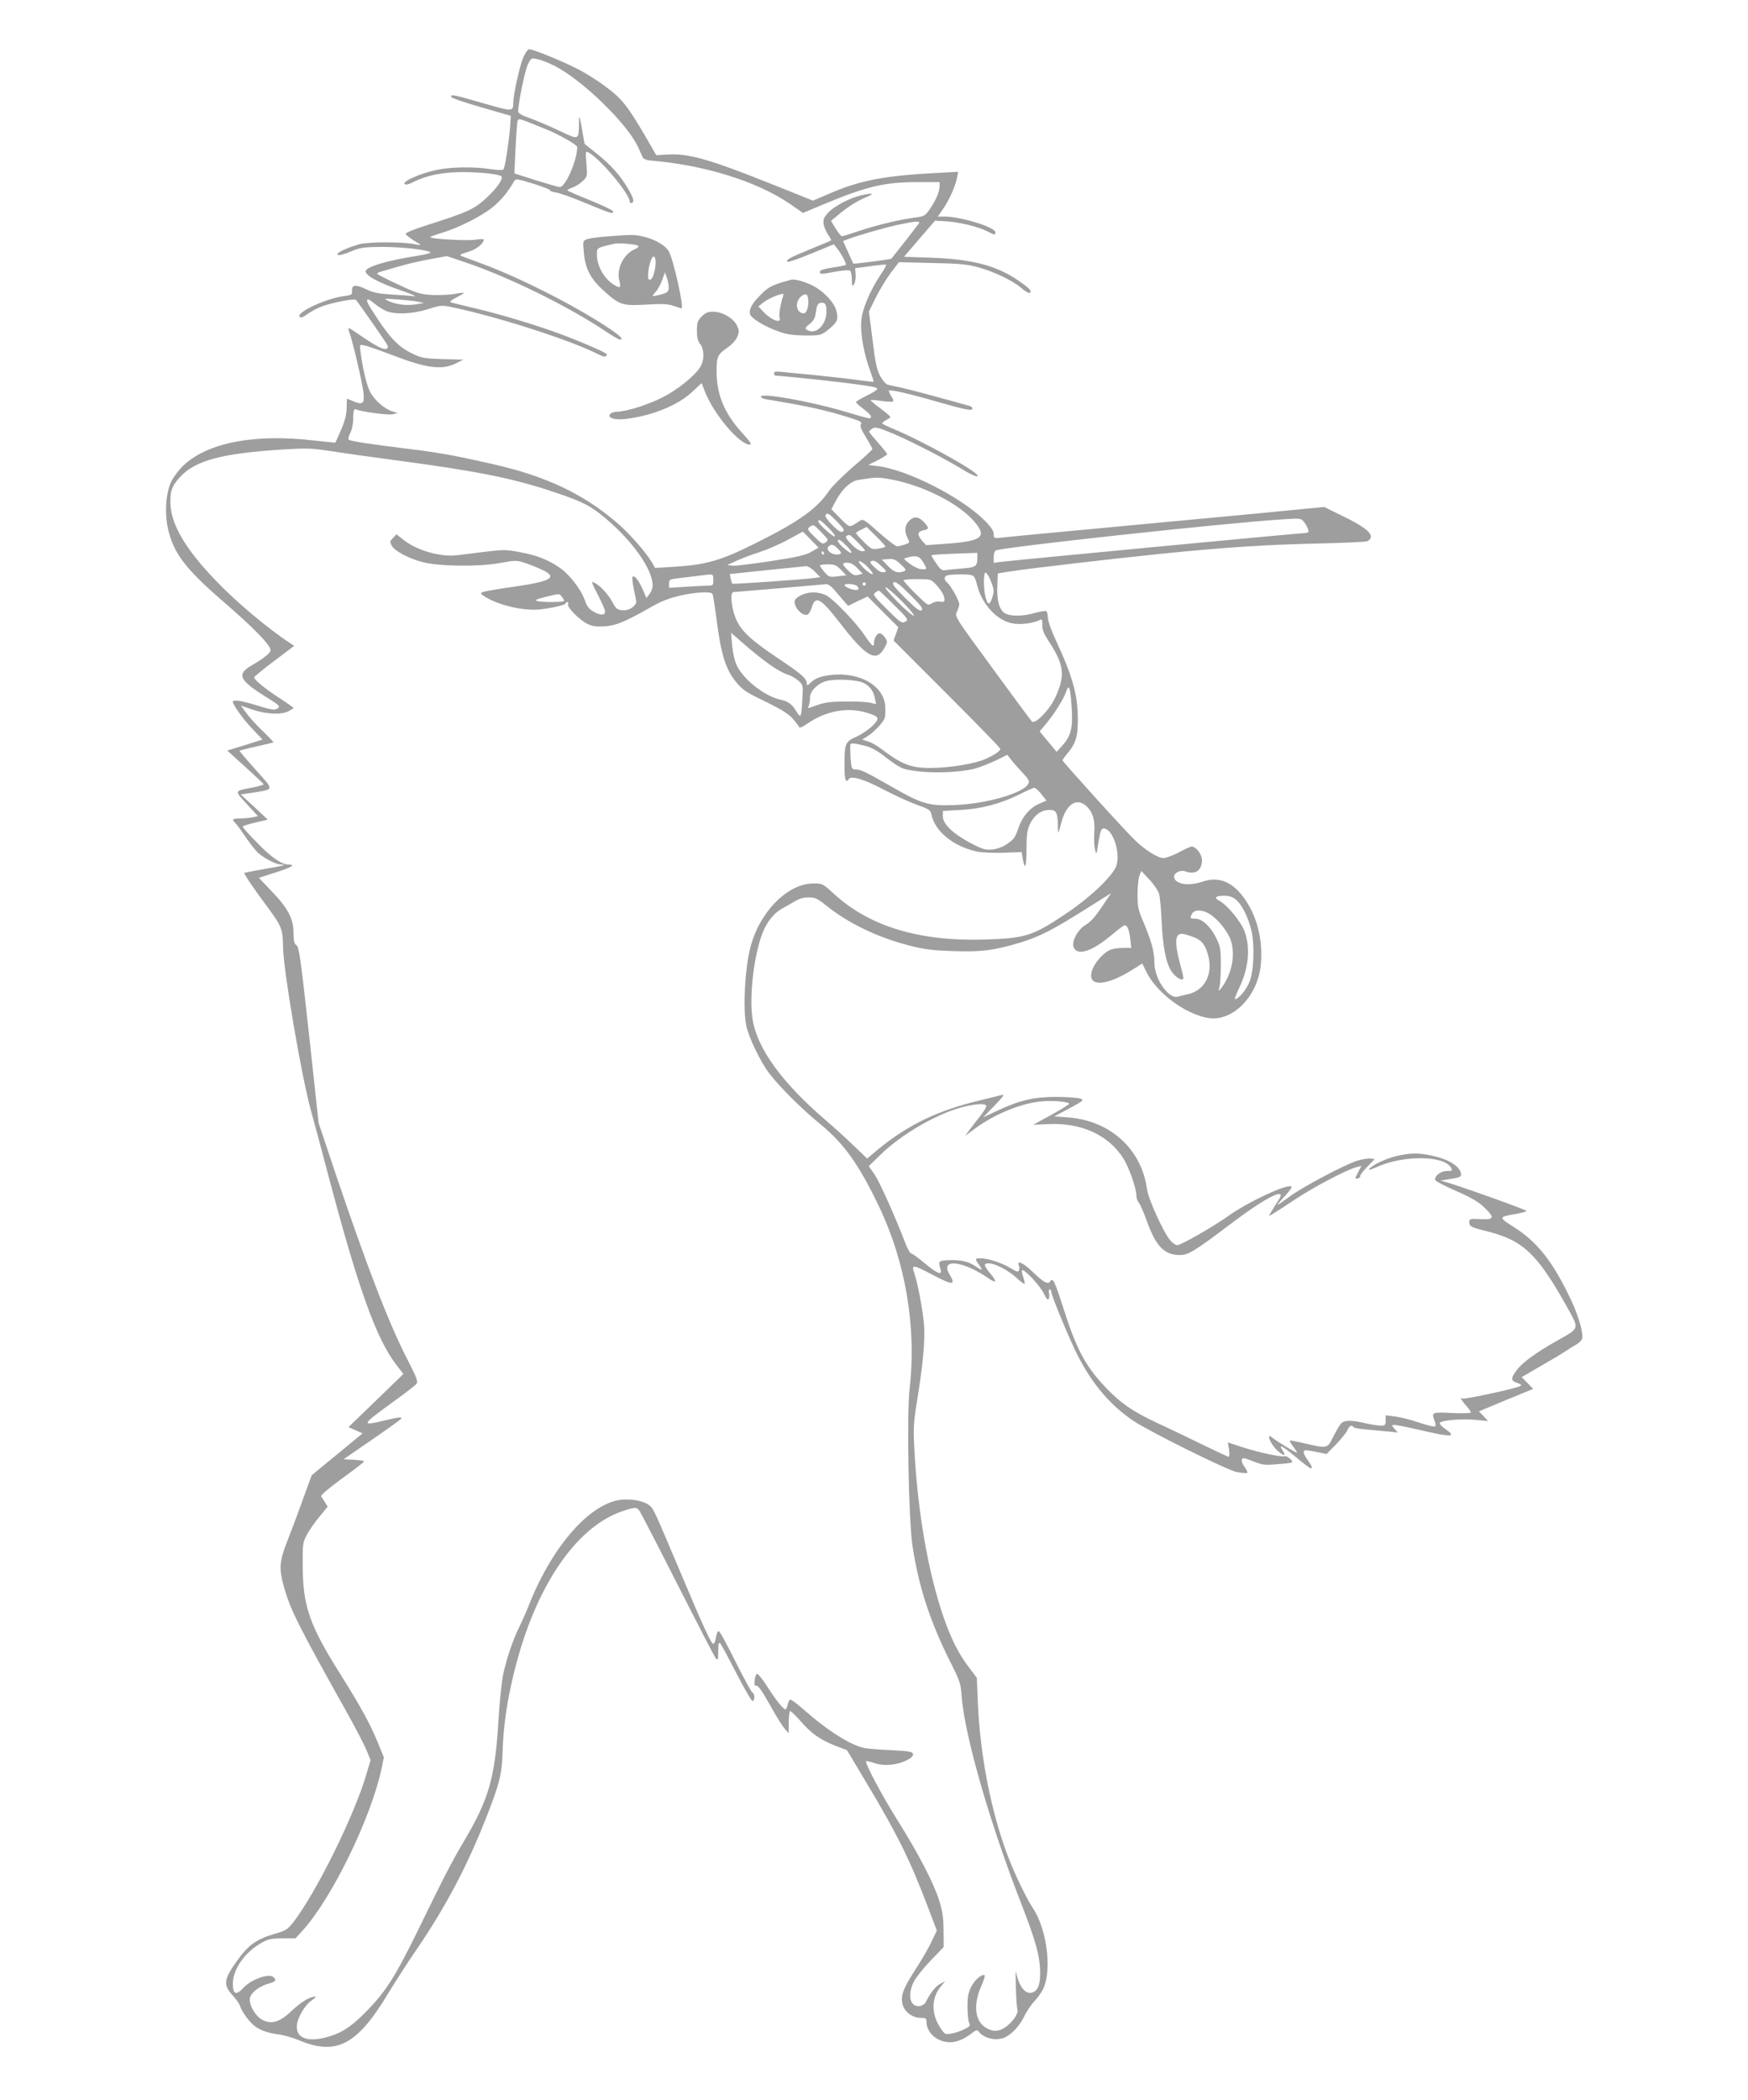 <?xml version="1.0" standalone="no"?>
<!DOCTYPE svg PUBLIC "-//W3C//DTD SVG 20010904//EN"
 "http://www.w3.org/TR/2001/REC-SVG-20010904/DTD/svg10.dtd">
<svg version="1.0" xmlns="http://www.w3.org/2000/svg"
 width="1066pt" height="1280pt" viewBox="0 0 1066 1280"
 preserveAspectRatio="xMidYMid meet">
<g transform="translate(0,1280) scale(0.1,-0.1)"
fill="#9e9e9e" stroke="none">
<path d="M3192 12452 c-22 -50 -62 -230 -62 -279 0 -54 -5 -54 -184 -2 -179
52 -200 56 -194 38 2 -7 85 -35 183 -63 l180 -52 -3 -49 c-4 -80 -32 -269 -42
-278 -4 -5 -40 -4 -78 2 -100 16 -240 14 -330 -5 -94 -19 -210 -70 -195 -85 7
-7 23 -4 51 10 82 42 180 62 307 62 106 0 220 -13 233 -26 13 -13 -28 -73 -90
-130 -77 -71 -115 -88 -360 -166 -76 -24 -136 -48 -134 -54 2 -9 29 -29 82
-61 15 -9 7 -10 -31 -2 -74 15 -282 14 -335 -1 -79 -23 -142 -53 -131 -64 6
-6 34 1 78 19 62 26 79 28 198 29 119 0 280 -19 290 -34 2 -4 -33 -13 -78 -20
-188 -29 -317 -68 -317 -95 0 -27 77 -68 209 -114 73 -25 109 -41 86 -38 -22
3 -85 8 -140 11 -78 5 -112 12 -152 32 -63 30 -89 28 -86 -9 1 -24 -2 -27 -50
-33 -115 -16 -295 -101 -269 -127 7 -7 22 -1 46 17 19 14 59 36 88 47 61 23
200 50 209 40 21 -26 178 -251 188 -270 10 -18 9 -23 -3 -28 -18 -7 -61 15
-152 77 -39 27 -73 49 -77 49 -4 0 -2 -12 4 -27 19 -51 78 -302 85 -363 8 -71
-3 -80 -61 -56 -21 9 -38 16 -39 16 0 0 -2 -26 -2 -58 -1 -40 -11 -79 -34
-132 -18 -41 -33 -76 -35 -78 -1 -1 -60 5 -131 13 -361 42 -646 -12 -795 -152
-27 -25 -60 -69 -74 -97 -33 -69 -42 -186 -22 -282 33 -154 103 -247 341 -453
181 -156 286 -264 286 -293 0 -18 -38 -49 -112 -92 -98 -56 -82 -91 90 -198
75 -46 82 -53 66 -65 -19 -14 -34 -12 -147 23 -80 24 -127 30 -127 16 0 -19
66 -110 122 -168 l59 -62 -107 -34 -108 -33 110 -100 c60 -54 110 -102 112
-105 1 -4 -28 -12 -65 -20 -117 -22 -115 -17 -38 -101 l68 -74 -29 -6 c-16 -4
-50 -7 -76 -8 -52 -1 -56 -4 -33 -28 9 -8 34 -43 57 -77 22 -33 55 -76 72 -95
32 -35 117 -81 150 -81 39 0 8 -9 -84 -24 -52 -9 -105 -19 -118 -22 l-24 -5
22 -37 c12 -20 57 -84 100 -142 111 -150 114 -157 116 -275 3 -145 112 -782
169 -990 24 -88 74 -272 110 -410 180 -680 290 -986 411 -1143 l44 -57 -167
-162 -168 -162 43 -19 43 -19 -155 -128 -155 -127 -57 -156 c-31 -87 -74 -201
-96 -256 -44 -114 -47 -158 -18 -263 40 -146 88 -240 398 -794 45 -81 93 -174
107 -207 l25 -61 -26 -87 c-71 -245 -304 -717 -443 -898 -38 -48 -46 -54 -120
-75 -109 -32 -160 -69 -231 -171 -76 -107 -79 -140 -21 -203 21 -23 42 -53 46
-67 8 -28 49 -86 80 -113 32 -29 85 -49 150 -57 33 -4 88 -20 122 -34 234 -99
360 -34 552 286 41 67 120 191 177 273 175 258 301 497 417 790 84 214 98 269
102 409 5 155 26 304 71 486 127 516 375 883 661 979 78 26 87 26 105 -2 8
-12 113 -215 233 -452 120 -236 224 -437 231 -445 12 -12 14 -6 14 45 0 47 3
57 13 47 6 -7 50 -88 97 -180 47 -91 91 -168 98 -170 15 -5 17 45 1 50 -6 2
-52 87 -103 188 -50 101 -96 186 -102 187 -6 2 -14 -14 -18 -37 -3 -22 -10
-40 -16 -40 -13 0 -58 98 -198 430 -157 371 -166 392 -188 411 -30 25 -82 39
-149 39 -197 0 -440 -266 -590 -645 -15 -38 -40 -95 -55 -125 -43 -85 -89
-224 -105 -315 -8 -46 -19 -161 -25 -257 -21 -356 -58 -484 -213 -745 -72
-122 -121 -216 -285 -553 -127 -259 -186 -353 -291 -463 -96 -100 -151 -140
-230 -166 -131 -43 -211 -22 -211 55 0 48 46 130 90 160 19 13 29 24 22 24
-31 0 -88 -34 -142 -86 -72 -69 -122 -85 -178 -57 -48 24 -90 102 -76 141 11
31 62 68 116 82 41 12 46 21 23 40 -27 22 -132 -16 -177 -63 -47 -52 -68 -46
-68 21 0 92 77 198 185 255 31 17 58 22 119 22 l78 0 45 49 c176 195 411 675
478 977 l16 77 -36 88 c-48 117 -103 217 -230 420 -187 297 -227 411 -229 654
-1 139 0 147 26 196 15 28 49 77 77 110 l49 60 -20 33 -21 32 21 22 c12 12 71
58 131 102 61 44 111 83 111 87 0 4 -28 8 -62 10 l-63 3 173 119 c95 65 175
123 178 127 8 14 -16 11 -111 -12 -136 -32 -132 -25 75 125 64 46 122 91 129
100 12 14 4 35 -57 154 -114 223 -247 569 -442 1147 l-97 290 -58 535 c-51
464 -61 537 -77 548 -14 10 -18 27 -18 76 0 85 -34 150 -133 253 l-78 82 105
34 c97 31 122 47 74 47 -40 0 -107 46 -190 133 -49 49 -88 93 -88 98 0 4 34
15 77 25 l76 18 -82 77 -83 76 78 12 c128 21 127 12 13 139 -56 62 -100 114
-98 116 2 2 49 14 104 26 55 12 101 24 103 25 1 1 -28 32 -66 69 -38 36 -83
86 -101 111 l-32 44 72 -25 c84 -28 175 -32 219 -9 17 9 30 17 30 20 0 2 -37
28 -83 58 -88 57 -157 113 -157 128 0 4 55 50 122 100 l122 92 -24 16 c-135
88 -334 255 -455 383 -188 195 -276 348 -276 477 -1 70 10 99 57 151 93 103
254 146 626 170 150 9 180 8 295 -10 70 -11 263 -38 428 -60 472 -63 693 -108
935 -190 171 -57 219 -81 311 -158 167 -140 289 -313 289 -411 0 -16 -9 -39
-19 -52 l-19 -24 -24 55 c-25 56 -52 88 -61 73 -3 -5 1 -38 8 -73 8 -36 14
-71 15 -77 0 -24 -39 -53 -73 -53 -40 0 -50 7 -71 47 -23 45 -73 101 -106 118
-27 14 -27 13 16 -71 24 -47 44 -92 44 -100 0 -25 -27 -27 -67 -4 -30 16 -43
32 -56 70 -25 70 -96 161 -159 203 -72 48 -137 73 -242 92 -77 15 -97 15 -213
1 -70 -9 -146 -18 -168 -21 -103 -11 -247 31 -328 97 l-39 31 -21 -22 c-20
-20 -21 -23 -7 -49 18 -31 100 -75 185 -98 96 -26 336 -30 467 -7 108 19 108
19 170 -2 35 -12 82 -32 106 -44 82 -42 36 -66 -188 -98 -91 -13 -174 -27
-185 -32 -18 -7 -17 -10 15 -30 86 -53 244 -88 340 -75 79 10 150 27 150 36 0
4 4 8 10 8 5 0 7 -6 4 -14 -7 -18 72 -97 120 -120 30 -14 54 -17 105 -14 69 5
126 29 291 123 50 29 105 50 166 64 96 22 189 27 199 11 3 -5 15 -79 26 -165
26 -203 55 -295 116 -370 42 -51 61 -64 178 -120 94 -46 141 -75 167 -103 19
-21 37 -45 40 -52 3 -10 18 -4 53 20 112 77 243 101 359 66 79 -24 83 -33 39
-78 -21 -22 -65 -52 -99 -68 -71 -32 -74 -39 -74 -181 0 -82 8 -106 26 -78 14
23 94 -1 211 -63 65 -34 156 -76 203 -93 76 -27 85 -33 90 -60 22 -104 136
-196 280 -226 31 -6 101 -9 162 -7 l108 4 6 -35 c14 -80 23 -62 24 48 0 95 4
122 21 158 25 53 68 85 115 86 45 1 53 -13 55 -88 0 -33 2 -55 4 -50 2 6 11
36 19 67 32 112 96 149 156 90 36 -36 49 -86 43 -159 -2 -32 -1 -76 4 -98 9
-40 9 -39 22 43 11 66 17 82 31 82 53 0 102 -135 80 -221 -16 -61 -155 -195
-309 -298 -202 -136 -247 -150 -491 -158 -402 -13 -707 79 -925 279 -67 62
-70 63 -125 63 -158 -1 -329 -175 -384 -390 -34 -133 -46 -374 -25 -477 14
-70 86 -219 138 -288 61 -81 201 -221 318 -316 142 -117 232 -245 352 -495
164 -343 231 -738 188 -1114 -18 -157 -6 -807 18 -960 39 -256 111 -472 245
-735 42 -83 49 -105 54 -175 17 -238 170 -773 366 -1274 85 -219 111 -311 113
-408 2 -80 -14 -120 -50 -129 -42 -11 -79 38 -97 126 -3 14 -3 -29 -1 -95 2
-66 6 -127 10 -136 8 -20 -32 -78 -74 -106 -42 -28 -76 -29 -119 -3 -68 42
-78 140 -27 256 14 32 23 60 20 63 -13 13 -62 -27 -82 -69 -18 -35 -23 -61
-23 -123 0 -43 5 -87 10 -97 9 -17 5 -22 -29 -39 -21 -11 -57 -23 -80 -27 -39
-6 -40 -5 -70 41 -53 83 -50 179 6 246 l27 32 -31 -16 c-28 -15 -59 -54 -88
-112 -6 -11 -22 -21 -36 -23 -59 -7 -77 65 -37 147 12 25 58 83 103 130 l80
83 -1 102 c-1 81 -6 117 -28 186 -36 110 -126 283 -256 490 -94 150 -198 346
-188 355 2 2 24 -3 48 -11 29 -11 64 -14 101 -11 68 6 142 41 137 65 -3 15
-22 18 -133 24 -71 3 -145 9 -164 13 -82 16 -225 106 -372 236 -37 33 -72 59
-78 59 -6 0 -14 -13 -17 -30 -4 -16 -10 -30 -13 -30 -14 0 -59 57 -111 138
-29 46 -58 81 -64 79 -6 -2 -12 -21 -14 -41 -2 -23 1 -36 7 -32 12 8 34 -23
101 -142 28 -51 63 -105 76 -120 l23 -27 1 68 c0 37 4 67 9 67 5 0 34 -28 63
-61 65 -75 120 -114 212 -150 l71 -27 113 -189 c197 -328 275 -487 387 -784
l48 -127 -30 -63 c-16 -35 -55 -103 -85 -150 -77 -119 -98 -162 -98 -206 0
-64 52 -113 120 -113 26 0 30 -4 30 -25 0 -42 28 -83 70 -105 65 -33 129 -22
204 35 30 23 35 24 46 9 33 -39 101 -55 153 -35 43 17 92 68 122 128 15 32 45
76 66 98 21 22 45 57 54 79 50 119 17 361 -66 485 -40 60 -110 205 -153 318
-102 268 -169 612 -183 937 l-6 149 -49 65 c-62 81 -107 170 -153 302 -96 277
-161 655 -180 1045 -6 112 -3 152 19 285 35 218 48 362 41 455 -8 92 -38 252
-59 313 -20 56 -10 55 110 -8 127 -67 145 -66 103 5 -57 95 82 81 236 -25 54
-37 58 -23 10 32 -19 23 -32 45 -29 49 17 28 124 -17 194 -81 24 -22 45 -38
48 -36 2 3 -1 21 -8 41 -7 20 -10 39 -7 42 11 11 107 -91 131 -139 19 -38 27
-47 32 -34 3 9 4 25 1 36 -3 11 -1 20 4 20 5 0 9 -5 9 -11 0 -23 113 -296 162
-391 89 -175 200 -304 337 -397 101 -68 572 -301 633 -314 32 -6 60 -8 64 -5
3 4 -4 20 -16 36 -13 17 -20 37 -17 45 5 13 15 11 68 -10 57 -23 71 -25 148
-18 47 3 88 8 90 11 9 8 -31 42 -44 38 -19 -8 -158 22 -260 55 l-87 29 7 -44
c3 -24 3 -44 -2 -44 -4 0 -73 32 -153 71 -80 39 -208 101 -285 136 -150 71
-226 123 -321 225 -118 126 -173 232 -253 486 -49 152 -61 177 -76 152 -13
-22 -41 -7 -106 56 -62 59 -100 76 -85 38 3 -8 3 -20 0 -28 -4 -11 -16 -8 -53
15 -50 31 -136 59 -183 59 -33 0 -34 -3 -7 -41 25 -35 20 -36 -26 -5 -41 28
-96 39 -170 34 -52 -3 -54 -6 -39 -56 11 -38 -20 -26 -97 38 -39 33 -77 60
-83 60 -6 0 -22 28 -35 63 -64 166 -157 373 -188 419 l-35 50 70 68 c123 121
337 247 492 289 79 22 145 27 154 12 4 -5 -11 -31 -32 -58 -21 -26 -51 -66
-67 -87 l-30 -40 61 45 c120 89 289 157 410 166 73 6 164 -3 164 -15 0 -4 -49
-35 -110 -68 l-109 -60 90 4 c202 10 367 -65 459 -208 34 -53 80 -183 80 -227
0 -15 6 -34 14 -42 8 -9 30 -60 50 -114 54 -153 107 -207 200 -207 54 0 89 22
330 204 204 153 328 213 273 131 -7 -11 -24 -37 -37 -59 l-23 -38 23 12 c13 7
78 49 144 93 117 77 311 178 369 193 l29 7 -21 -41 c-20 -39 -20 -40 -1 -35
11 3 17 9 15 14 -3 4 16 30 42 56 l47 48 -27 3 c-15 2 -51 -4 -80 -13 -83 -27
-339 -163 -416 -221 -39 -29 -71 -51 -71 -48 0 3 21 27 47 55 25 27 43 52 39
56 -21 21 -268 -94 -390 -182 -89 -63 -284 -175 -307 -175 -8 0 -27 12 -41 28
-38 40 -135 251 -143 313 -34 246 -225 419 -483 438 l-83 6 92 49 c86 46 91
50 68 59 -13 6 -78 10 -144 11 -139 0 -224 -19 -365 -85 l-85 -40 70 72 c42
42 62 69 50 66 -11 -3 -69 -17 -130 -32 -264 -62 -449 -151 -634 -304 l-63
-53 -77 74 c-42 41 -121 113 -177 161 -267 229 -418 438 -445 617 -21 136 8
383 60 520 25 67 70 124 119 151 21 11 55 31 77 44 27 17 55 25 86 25 40 0 53
-6 108 -50 133 -107 311 -193 501 -242 95 -25 142 -31 268 -35 176 -7 256 4
415 52 120 37 195 76 407 209 l146 92 -58 -86 c-38 -57 -70 -92 -95 -106 -50
-28 -91 -104 -75 -140 24 -52 112 -23 230 76 39 33 75 60 81 60 16 0 28 -30
34 -87 l6 -51 -53 0 c-29 0 -66 -6 -83 -15 -40 -21 -88 -77 -103 -121 -34
-104 83 -101 252 7 l54 34 23 -47 c61 -129 237 -261 378 -285 150 -25 304 132
322 326 13 146 -20 283 -93 392 -74 110 -161 148 -262 113 -89 -30 -174 -15
-174 32 0 22 41 41 67 31 62 -23 103 4 103 69 0 34 -36 82 -63 82 -7 0 -42
-16 -77 -35 -36 -19 -79 -35 -95 -35 -34 0 -106 45 -171 106 -54 50 -444 481
-444 489 0 4 11 21 25 37 56 66 68 106 68 213 0 150 -32 263 -135 484 -27 58
-48 118 -48 137 0 18 -4 36 -10 39 -5 3 -34 -2 -65 -10 -76 -23 -156 -23 -188
-2 -34 22 -49 78 -45 170 l3 72 75 12 c107 17 632 78 925 108 399 40 640 55
945 62 157 3 295 10 308 14 12 5 22 17 22 28 0 29 -54 69 -175 127 l-110 54
-410 -40 c-225 -21 -653 -61 -950 -89 -297 -28 -566 -53 -597 -57 -58 -6 -58
-6 -58 21 0 19 -16 43 -58 85 -141 140 -473 309 -651 329 l-56 7 58 29 c31 16
57 33 57 37 0 4 -25 35 -55 69 -30 34 -55 64 -55 68 0 3 9 12 20 19 16 10 32
7 95 -18 104 -41 321 -151 439 -222 65 -40 102 -56 108 -50 18 18 -342 218
-524 292 -32 13 -58 27 -58 30 0 4 11 13 25 20 14 7 25 16 25 19 0 3 -27 26
-60 51 -33 24 -60 47 -60 50 0 4 29 2 65 -4 36 -5 68 -6 71 -3 4 4 -1 18 -10
31 -9 14 -16 29 -16 34 0 11 117 -15 300 -68 167 -48 210 -56 210 -41 0 6 -6
13 -12 15 -106 31 -359 99 -413 111 -38 8 -79 17 -91 20 -12 3 -31 25 -46 52
-21 39 -30 81 -47 221 l-22 173 40 82 c22 45 63 113 91 151 l52 68 201 -5
c164 -3 217 -8 281 -26 97 -26 210 -80 265 -127 22 -20 46 -32 51 -29 16 10
-4 30 -73 77 -132 90 -280 128 -523 137 l-171 6 94 110 95 110 66 -4 c79 -4
194 -32 251 -60 48 -25 51 -25 51 -7 0 31 -208 95 -308 96 l-43 0 31 45 c39
56 76 140 86 190 l7 38 -129 -7 c-324 -17 -470 -45 -663 -129 l-93 -40 -242
97 c-391 156 -515 192 -646 184 l-68 -4 -58 101 c-115 197 -149 241 -248 315
-50 38 -133 90 -184 115 -99 49 -262 115 -285 115 -8 0 -24 -22 -35 -48z m187
-52 c173 -87 450 -357 514 -500 11 -25 23 -52 27 -60 4 -8 22 -16 41 -18 329
-26 653 -126 855 -264 l81 -56 119 50 c270 113 377 138 585 138 l129 0 0 -25
c0 -34 -22 -84 -59 -139 -28 -40 -35 -45 -83 -51 -96 -12 -235 -45 -340 -80
-56 -19 -108 -35 -113 -35 -6 0 -23 21 -39 47 l-28 47 34 28 c62 53 122 92
178 115 58 24 45 29 -30 12 -69 -16 -167 -68 -201 -107 -26 -29 -30 -41 -26
-69 3 -18 16 -47 27 -64 12 -16 20 -32 18 -34 -2 -3 -60 -27 -129 -55 -126
-52 -148 -64 -136 -76 3 -4 68 19 144 50 l138 57 20 -25 c27 -34 59 -95 53
-101 -2 -2 -39 -10 -81 -16 -53 -8 -77 -16 -77 -25 0 -17 4 -17 100 1 47 8 79
10 85 4 5 -5 10 -30 10 -54 0 -39 2 -43 13 -28 7 10 11 36 10 58 l-3 40 90 12
c50 7 93 11 98 10 4 -1 -9 -27 -29 -56 -69 -102 -118 -219 -122 -293 -5 -77
18 -200 54 -296 13 -36 23 -67 21 -69 -2 -1 -51 4 -108 12 -57 8 -176 21 -264
30 -88 8 -177 17 -197 19 -28 3 -38 0 -38 -10 0 -8 6 -14 13 -14 25 0 316 -30
432 -45 158 -20 185 -26 185 -36 0 -5 -29 -24 -65 -41 -36 -18 -65 -35 -65
-39 0 -4 22 -24 50 -45 49 -37 56 -60 16 -51 -11 2 -76 21 -143 41 -213 62
-503 113 -503 88 0 -6 15 -13 33 -16 255 -42 359 -65 509 -112 63 -20 77 -28
69 -38 -9 -10 -1 -30 29 -80 22 -36 40 -69 40 -73 0 -5 -52 -53 -116 -107 -63
-55 -129 -120 -146 -145 -74 -110 -180 -187 -440 -317 -223 -112 -310 -137
-513 -149 l-110 -7 -18 32 c-40 67 -143 184 -221 249 -207 175 -428 278 -746
351 -215 49 -319 69 -488 90 -268 33 -387 51 -395 60 -5 4 -1 23 9 41 11 21
18 56 18 92 1 45 4 56 15 52 41 -16 201 -37 227 -30 l29 8 -28 8 c-50 14 -116
71 -142 124 -21 44 -45 147 -58 253 -4 32 -3 33 27 26 17 -3 89 -28 159 -55
223 -86 313 -97 403 -51 l39 20 -125 3 c-118 4 -129 6 -192 37 -86 42 -142
105 -251 279 -33 52 -20 64 26 23 19 -16 51 -37 71 -45 56 -24 162 -19 257 11
81 25 81 25 158 9 284 -61 716 -201 881 -285 35 -18 50 -18 50 1 0 8 -151 74
-280 122 -145 54 -370 122 -520 157 -74 18 -142 34 -150 37 -10 3 2 14 33 30
27 13 47 26 45 28 -1 2 -28 -1 -58 -7 -30 -5 -91 -8 -135 -6 -72 4 -92 10
-207 64 -70 32 -127 62 -128 65 0 4 8 9 18 12 9 2 57 17 107 31 49 15 137 35
195 46 l105 19 104 -35 c267 -89 636 -270 868 -426 40 -26 77 -48 83 -48 26 0
3 23 -72 73 -203 134 -519 295 -748 382 -69 26 -134 50 -145 54 -16 7 -9 11
37 25 51 14 98 51 98 76 0 4 -24 3 -52 -1 -47 -8 -264 4 -275 15 -2 2 29 14
69 26 103 31 243 101 312 157 51 42 92 90 131 158 10 17 17 16 118 -15 58 -18
104 -36 102 -40 -3 -4 13 -10 34 -13 21 -2 104 -32 185 -66 154 -64 170 -69
164 -48 -3 6 -66 37 -141 67 -75 30 -137 57 -137 60 0 4 15 11 34 18 19 7 46
25 61 40 27 26 27 29 21 105 -6 76 -6 78 14 67 70 -37 250 -252 250 -298 0 -7
6 -12 13 -9 17 6 11 30 -25 90 -46 79 -105 144 -188 210 l-75 60 -16 91 c-16
89 -17 90 -18 36 -3 -107 3 -105 -124 -45 -62 29 -142 63 -179 76 -47 16 -68
29 -68 40 0 49 42 255 60 288 19 39 20 39 60 30 23 -5 67 -23 99 -39z m-66
-381 c92 -36 207 -101 207 -116 0 -80 -71 -243 -106 -243 -9 0 -75 19 -146 41
l-131 42 7 154 c4 85 10 161 13 168 4 11 14 10 54 -5 27 -11 73 -29 102 -41z
m2291 -581 c-6 -9 -137 -177 -168 -215 -3 -4 -229 -33 -232 -30 -1 1 -16 33
-32 70 l-31 68 24 9 c65 25 236 74 313 90 107 23 136 24 126 8z m-3054 -477
l35 -8 -48 -8 c-58 -9 -120 -2 -167 20 -34 15 -33 16 55 10 50 -4 106 -10 125
-14z m2892 -1085 c191 -37 401 -143 497 -252 82 -94 53 -121 -150 -137 l-142
-10 -24 27 c-31 37 -29 55 7 63 36 7 37 14 8 47 -35 38 -63 42 -93 12 -28 -28
-32 -64 -10 -106 14 -28 14 -28 -17 -39 -17 -6 -38 -11 -47 -11 -9 0 -59 38
-111 84 -86 77 -97 84 -115 72 -69 -45 -60 -46 -120 14 l-55 56 30 56 c37 68
88 115 132 122 112 18 123 19 210 2z m-337 -256 c41 -42 47 -52 35 -60 -11 -7
-27 2 -64 39 -27 27 -46 54 -42 60 11 18 19 14 71 -39z m2830 14 c16 -6 45
-54 45 -74 0 -5 -13 -10 -30 -10 -32 0 -1777 -166 -1847 -175 l-43 -6 0 36 c0
19 6 38 13 40 62 22 1399 167 1732 188 103 7 114 7 130 1z m-2880 -54 c27 -27
43 -50 35 -50 -15 0 -100 78 -100 92 0 17 18 6 65 -42z m-45 -26 c43 -44 44
-46 25 -60 -18 -13 -23 -10 -67 33 -44 43 -47 49 -31 60 24 18 24 18 73 -33z
m390 -85 c0 -4 -19 -9 -42 -13 -40 -6 -44 -5 -90 41 -26 26 -48 50 -48 53 0 4
15 14 33 22 l32 16 57 -56 c32 -31 57 -60 58 -63z m-456 42 l48 -49 -43 -25
c-35 -21 -84 -32 -246 -57 -111 -17 -217 -30 -235 -28 l-33 4 55 25 c30 14 93
38 140 53 47 15 126 49 175 76 50 27 90 49 90 49 1 1 22 -21 49 -48z m291 -21
c46 -47 48 -50 24 -50 -16 0 -40 15 -68 44 -39 40 -42 51 -11 55 3 1 28 -21
55 -49z m-70 -20 c22 -22 33 -40 25 -40 -15 0 -80 58 -80 72 0 17 17 7 55 -32z
m-58 -12 c30 -28 29 -38 -5 -38 -36 0 -67 31 -50 48 17 17 29 15 55 -10z m-82
-28 c3 -5 1 -10 -4 -10 -6 0 -11 5 -11 10 0 6 2 10 4 10 3 0 8 -4 11 -10z
m935 -32 c0 -50 -10 -57 -90 -63 -41 -3 -87 -8 -102 -10 -23 -4 -32 2 -58 40
-16 24 -30 46 -30 49 0 5 51 8 223 14 l57 2 0 -32z m-331 -24 c26 -44 27 -44
-7 -44 -16 0 -47 14 -72 32 -42 32 -43 33 -19 39 56 16 76 10 98 -27z m-116
-56 c-37 -14 -60 -7 -97 31 l-39 40 39 3 c33 3 45 -2 77 -32 32 -30 35 -35 20
-42z m-124 -6 c-14 -3 -33 8 -55 29 -30 29 -32 34 -17 40 13 5 29 -4 56 -30
35 -33 37 -36 16 -39z m-94 28 c24 -25 33 -40 24 -40 -8 0 -33 18 -54 40 -24
25 -33 40 -24 40 8 0 33 -18 54 -40z m-66 -4 l32 -33 -27 -7 c-22 -6 -33 -1
-60 25 -41 40 -42 49 -6 49 19 0 39 -11 61 -34z m-100 -10 l32 -33 -52 -6
c-51 -6 -54 -5 -81 26 -15 17 -27 35 -28 40 0 4 22 7 48 7 41 0 53 -5 81 -34z
m-160 -10 l33 -34 -43 -6 c-68 -9 -490 -38 -493 -34 -5 5 -17 58 -14 59 4 1
439 46 464 48 11 0 35 -14 53 -33z m1071 -52 c23 -53 24 -69 9 -113 -14 -41
-26 -39 -38 7 -14 48 -14 152 -1 152 6 0 20 -21 30 -46z m-1690 1 c0 -34 -1
-35 -37 -35 -21 0 -82 -3 -135 -7 l-98 -6 0 26 c0 23 4 26 53 32 28 3 81 10
117 14 106 14 100 15 100 -24z m1575 29 c15 -4 24 -19 33 -57 27 -115 117
-216 212 -236 49 -11 131 -1 171 20 14 7 16 2 15 -30 0 -28 9 -52 35 -93 100
-150 108 -215 42 -355 -35 -73 -121 -160 -140 -141 -7 7 -116 154 -242 327
-229 312 -230 314 -215 342 7 15 14 36 14 46 0 22 -52 114 -74 132 -21 18 -20
38 2 44 25 7 124 8 147 1z m-218 -56 c35 -38 53 -69 53 -94 0 -12 -6 -15 -27
-11 -16 3 -37 -2 -51 -11 -23 -15 -25 -13 -98 59 -41 40 -74 77 -74 81 0 5 37
8 83 8 81 0 84 -1 114 -32z m-87 -158 c-12 -7 -34 10 -100 75 -69 69 -82 87
-70 95 12 7 34 -10 100 -75 69 -69 82 -87 70 -95z m-340 160 c0 -5 -4 -10 -10
-10 -5 0 -10 5 -10 10 0 6 5 10 10 10 6 0 10 -4 10 -10z m-195 -32 c15 -18 41
-48 57 -67 l30 -34 59 29 60 28 93 -93 94 -94 -14 -41 -15 -40 326 -326 c179
-179 325 -329 325 -334 0 -14 -30 -35 -89 -62 -63 -29 -221 -55 -336 -55 -119
-1 -175 21 -302 117 -23 18 -58 38 -78 44 l-37 12 29 18 c45 28 102 89 109
116 4 14 4 48 2 75 -13 131 -180 214 -362 180 -41 -8 -69 -20 -88 -38 -26 -25
-28 -25 -28 -7 0 27 -35 58 -160 141 -203 136 -256 189 -285 288 -18 65 -20
125 -2 126 6 0 131 11 277 23 146 13 275 24 287 25 13 1 32 -12 48 -31z m144
18 c18 -22 -4 -29 -44 -15 -19 7 -35 17 -35 21 0 14 67 9 79 -6z m270 -90 c46
-46 79 -86 74 -89 -5 -3 -50 34 -99 84 -48 49 -82 89 -74 89 9 0 53 -38 99
-84z m-45 -25 c86 -86 88 -89 66 -101 -21 -11 -29 -5 -111 76 -80 80 -88 90
-72 101 9 7 19 13 23 13 3 0 45 -40 94 -89z m-2028 52 c7 -10 14 -21 14 -25 0
-10 -142 -10 -167 -1 -13 5 2 12 52 24 89 22 85 22 101 2z m1268 -414 c38 -27
87 -55 109 -61 21 -6 52 -24 67 -38 28 -26 28 -28 23 -111 -6 -114 -9 -120
-36 -76 -27 45 -51 62 -97 72 -94 20 -222 119 -265 205 -14 28 -25 74 -30 124
l-7 79 84 -73 c45 -40 114 -94 152 -121z m573 -112 c39 -20 60 -50 69 -96 l7
-33 -34 8 c-19 5 -86 9 -149 8 -89 0 -128 -5 -173 -21 l-59 -20 6 21 c3 11 6
33 6 48 0 35 48 83 97 96 56 16 191 9 230 -11z m1268 -144 c9 -126 -3 -177
-54 -235 l-37 -41 -52 62 -52 63 39 46 c51 61 105 147 122 194 18 53 26 32 34
-89z m-1245 -243 c20 -6 56 -25 80 -42 122 -94 125 -95 217 -108 104 -15 273
-8 358 15 33 9 91 32 129 50 l69 34 21 -27 c11 -15 42 -50 69 -79 41 -44 47
-54 38 -71 -31 -57 -252 -121 -446 -129 -162 -7 -202 5 -395 116 -154 88 -182
101 -214 101 -22 0 -24 5 -29 73 -2 39 -3 76 0 81 5 8 36 4 103 -14z m1060
-290 l32 -40 -44 -19 c-55 -23 -100 -75 -123 -137 -25 -71 -28 -76 -73 -108
-27 -19 -57 -30 -90 -34 -44 -4 -59 1 -131 38 -107 56 -171 117 -171 163 l0
34 108 6 c125 6 244 38 360 95 42 22 82 39 89 40 6 1 26 -16 43 -38z m719
-610 c5 -19 12 -93 15 -165 7 -156 27 -256 60 -306 23 -34 60 -58 72 -46 3 2
-4 36 -15 75 -31 111 -36 175 -16 192 14 11 24 11 71 -4 67 -21 90 -45 110
-113 35 -119 -18 -221 -124 -244 -20 -4 -46 -10 -57 -14 -57 -18 -144 105
-145 205 0 68 -17 130 -65 245 -35 81 -38 98 -38 175 0 47 6 98 12 113 l11 28
50 -53 c27 -29 54 -69 59 -88z m470 -35 c35 -30 73 -106 92 -185 21 -88 16
-244 -10 -312 -19 -50 -67 -108 -90 -108 -4 0 8 30 26 68 58 120 70 246 32
347 -22 58 -105 159 -153 184 -35 19 -24 31 29 31 32 0 51 -7 74 -25z m-163
-86 c52 -32 111 -106 130 -161 30 -91 5 -211 -60 -293 -16 -19 -16 -19 -9 10
5 17 8 77 8 135 0 95 -3 111 -28 162 -34 70 -86 118 -127 118 -33 0 -35 3 -20
31 14 26 63 25 106 -2z"/>
<path d="M3705 11359 c-55 -4 -112 -12 -126 -17 -25 -10 -25 -11 -18 -86 10
-101 43 -161 136 -242 86 -75 103 -79 257 -70 88 5 121 3 155 -9 24 -8 45 -15
47 -15 18 0 -51 306 -78 349 -21 35 -79 69 -143 86 -63 16 -76 16 -230 4z
m188 -58 c4 -4 -6 -14 -23 -21 -67 -28 -112 -119 -93 -191 12 -45 4 -49 -39
-21 -56 37 -98 114 -98 180 0 42 -3 41 105 66 29 7 138 -3 148 -13z m104 -122
c-7 -57 -24 -92 -39 -83 -12 7 -5 74 12 118 16 43 33 21 27 -35z m81 -138 c-2
-20 -12 -27 -50 -37 -27 -7 -48 -10 -48 -8 0 3 9 15 20 27 12 12 28 43 38 69
l17 48 13 -37 c7 -21 11 -49 10 -62z"/>
<path d="M4825 11095 c-113 -31 -133 -40 -178 -84 -57 -54 -81 -95 -73 -125 7
-27 89 -77 176 -107 49 -18 88 -23 160 -24 94 0 97 1 138 33 59 47 67 65 52
119 -16 55 -83 124 -154 157 -50 23 -101 36 -121 31z m-50 -102 c-13 -36 -27
-114 -21 -128 15 -41 -49 -18 -99 35 l-30 32 30 24 c26 21 93 51 119 53 4 1 5
-7 1 -16z m153 -13 c7 -42 -8 -90 -26 -90 -45 0 -57 65 -20 100 27 24 42 21
46 -10z m112 -79 c0 -84 -67 -146 -120 -111 -12 8 -10 14 17 35 26 21 34 36
39 75 4 33 12 50 23 53 32 7 41 -5 41 -52z"/>
<path d="M4279 10871 c-25 -26 -29 -37 -29 -86 0 -42 5 -64 20 -82 24 -31 26
-92 5 -132 -27 -54 -143 -148 -238 -195 -90 -45 -223 -86 -277 -86 -15 0 -33
-7 -40 -15 -18 -22 30 -37 94 -29 161 19 320 83 408 166 l57 53 17 -45 c52
-139 212 -330 276 -330 15 0 4 17 -46 71 -109 120 -156 234 -156 377 0 88 7
102 66 143 27 18 52 46 60 66 13 31 13 38 -3 71 -22 44 -89 82 -146 82 -29 0
-46 -7 -68 -29z"/>
<path d="M4895 9176 c-49 -21 -59 -39 -41 -75 18 -34 50 -55 71 -47 8 3 19 23
26 45 22 73 55 54 168 -92 166 -215 225 -248 276 -154 18 33 18 36 2 61 -10
14 -24 26 -32 26 -17 0 -35 -30 -35 -60 0 -29 -13 -18 -57 47 -51 77 -189 220
-234 244 -44 22 -101 24 -144 5z"/>
<path d="M8524 5755 c-66 -14 -152 -54 -173 -79 -9 -11 3 -8 42 9 162 75 415
73 456 -3 10 -18 7 -20 -26 -20 -38 0 -78 -32 -70 -56 2 -6 59 -36 128 -66 93
-41 136 -66 173 -102 63 -61 58 -74 -27 -69 -62 3 -67 1 -67 -17 0 -28 10 -33
115 -59 214 -55 300 -136 481 -459 76 -138 80 -127 -60 -206 -131 -74 -213
-134 -247 -180 -37 -52 -37 -63 4 -78 25 -8 29 -13 17 -19 -26 -15 -340 -82
-350 -76 -19 12 -10 -8 20 -42 17 -18 30 -38 30 -43 0 -4 -51 -6 -115 -3 -125
6 -127 6 -105 -51 6 -16 6 -27 0 -31 -5 -3 -49 8 -97 24 -49 17 -114 33 -146
37 l-57 7 0 -32 c0 -28 -3 -31 -32 -31 -18 1 -60 7 -93 15 -81 20 -128 19
-147 -2 -9 -10 -30 -46 -47 -80 -36 -73 -36 -73 -166 -43 -47 11 -91 20 -97
20 -6 0 1 -15 16 -34 14 -19 26 -37 26 -40 0 -7 -125 69 -154 93 -36 30 -9
-40 29 -76 41 -39 62 -43 39 -8 -30 46 -9 36 77 -35 46 -39 87 -70 92 -70 13
0 7 15 -18 50 -28 37 -32 60 -12 60 8 0 39 -5 70 -11 l57 -12 58 59 c31 33 63
71 69 87 13 27 27 34 37 18 4 -5 41 -12 84 -15 42 -4 102 -9 132 -12 l55 -6
-19 21 c-33 37 -33 36 209 -18 139 -32 166 -27 100 18 -19 13 -35 29 -35 36 0
17 131 29 223 20 l72 -7 -28 30 -28 29 165 69 166 68 -35 36 -35 36 117 68
c65 37 132 77 149 89 18 12 46 30 63 39 17 10 34 25 38 34 12 31 -18 138 -67
242 -112 236 -207 355 -355 447 -86 54 -86 58 17 75 38 7 68 15 68 18 0 7
-357 135 -470 170 l-55 16 63 10 c47 7 62 13 62 25 0 48 -70 94 -179 117 -80
17 -127 17 -207 -1z"/>
</g>
</svg>
